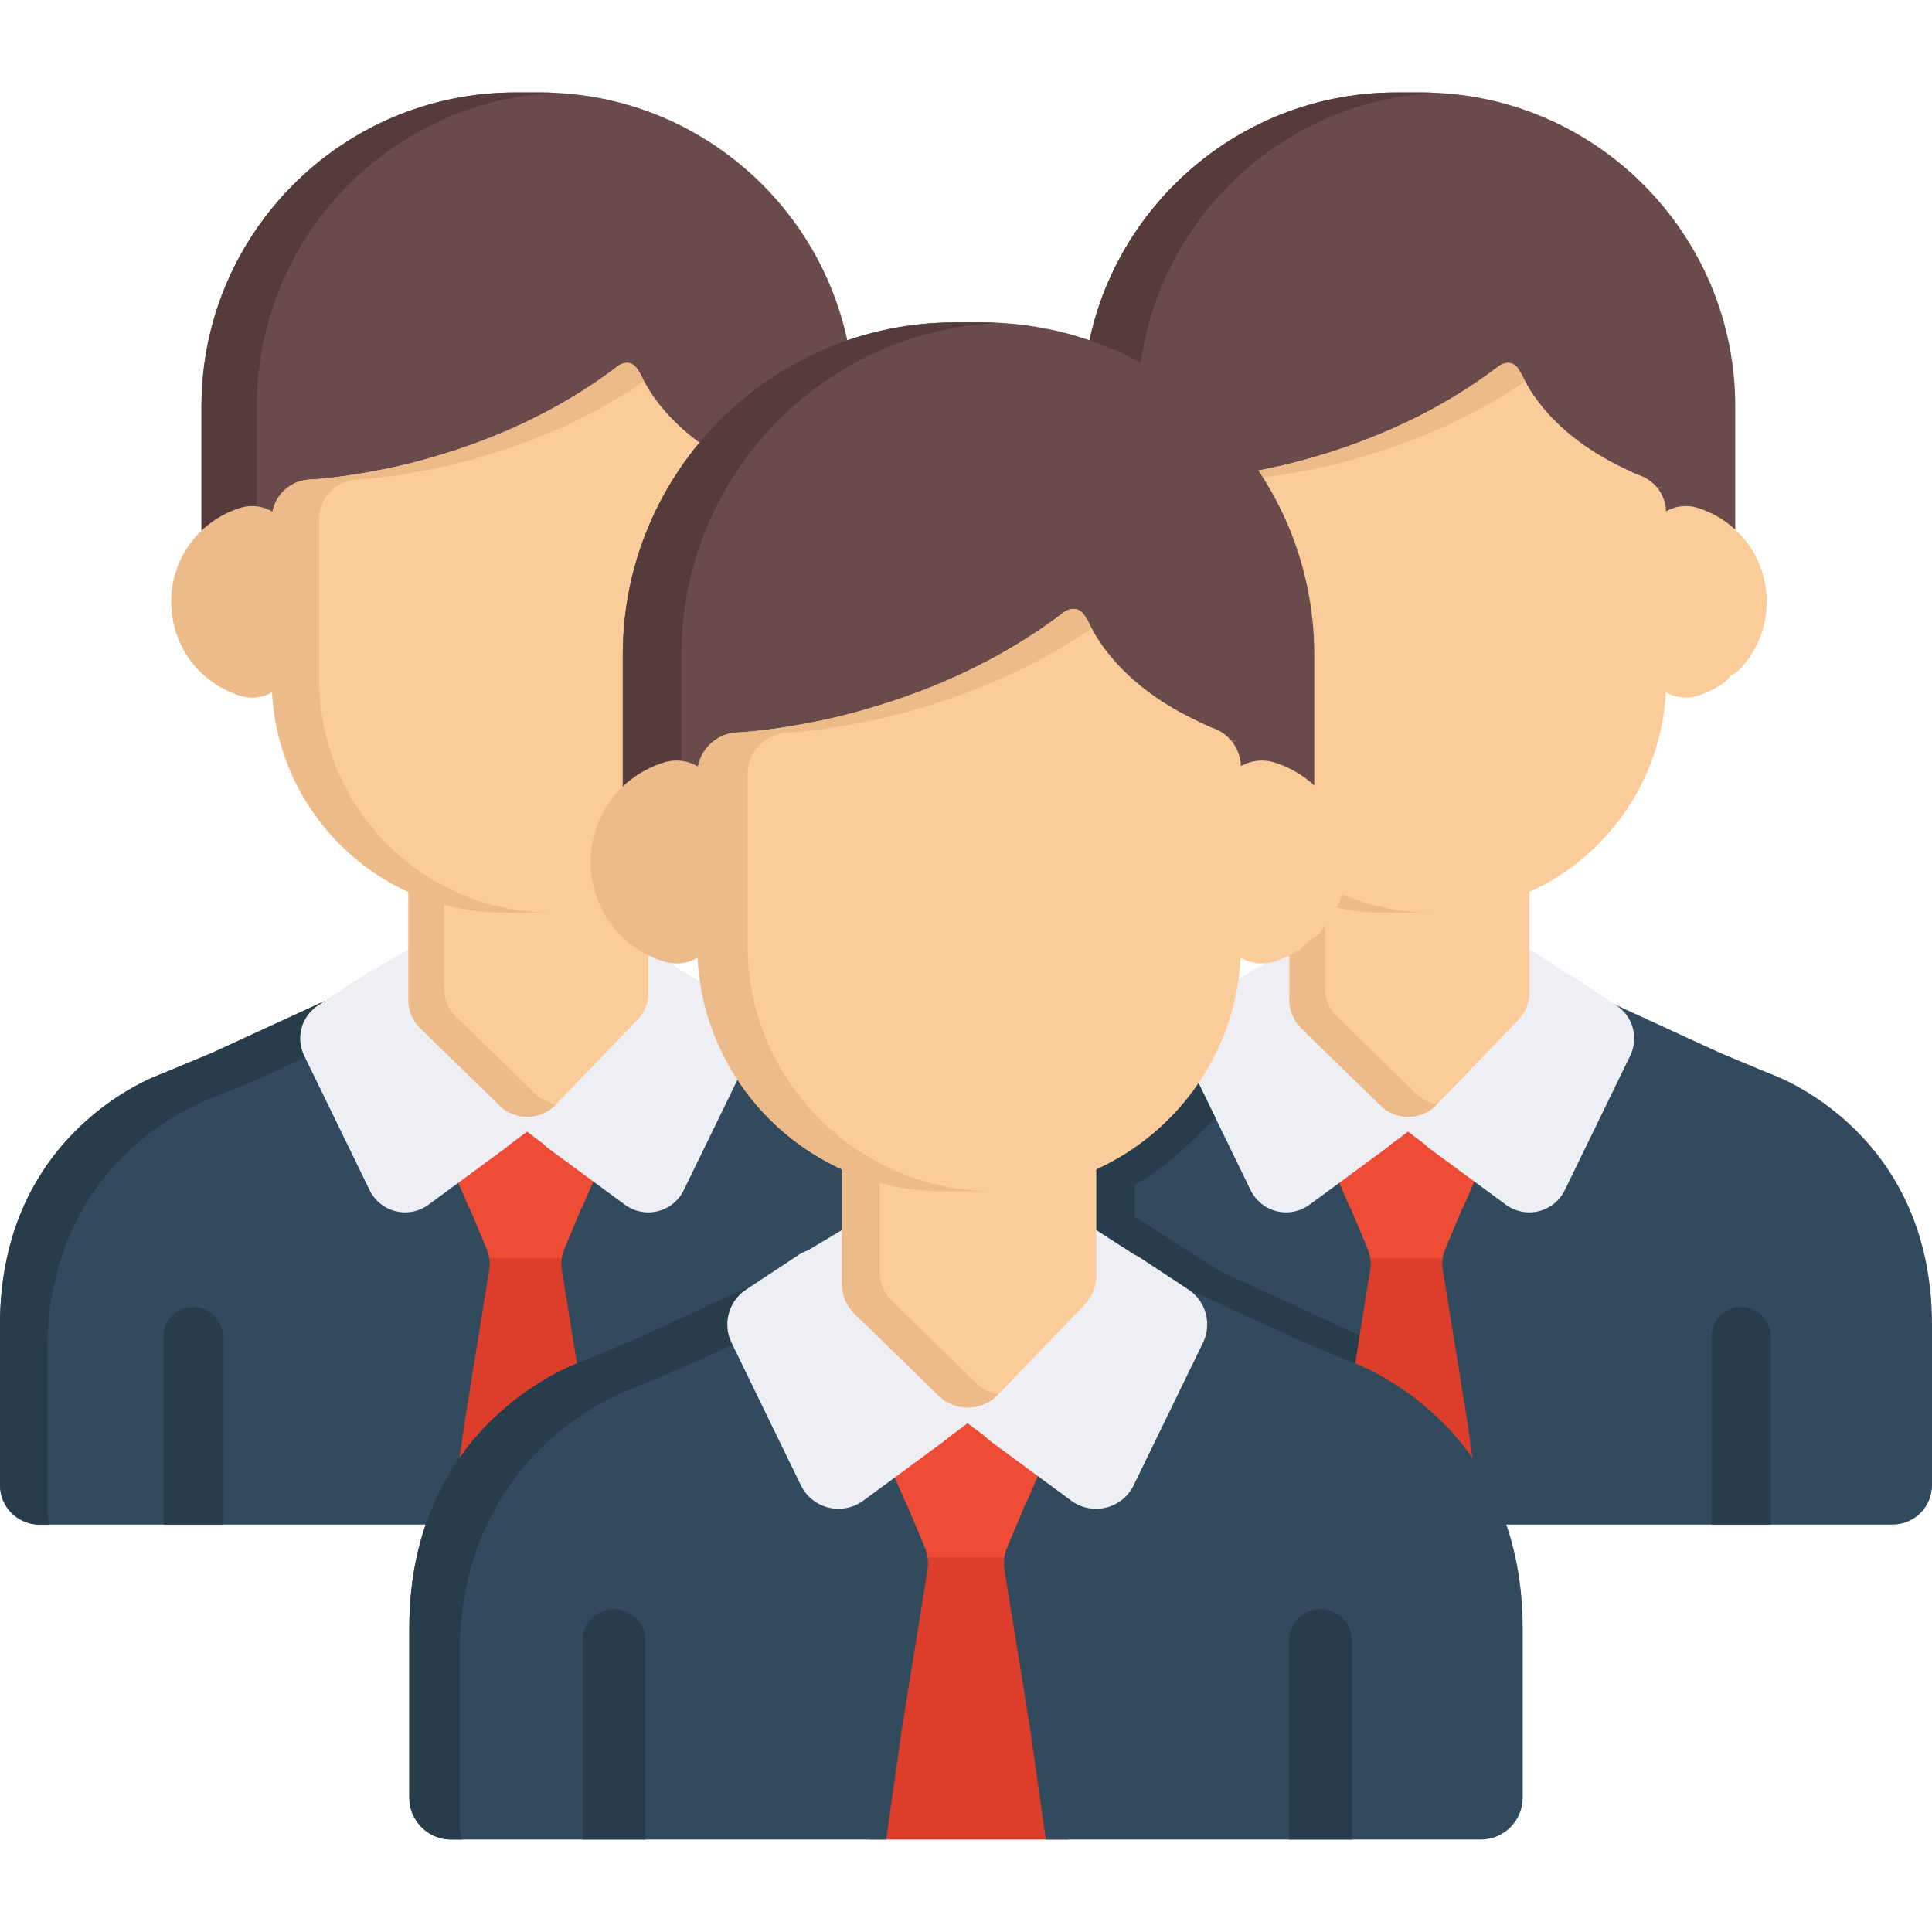 <?xml version="1.0"?>
<svg xmlns="http://www.w3.org/2000/svg" xmlns:xlink="http://www.w3.org/1999/xlink" version="1.1" id="Layer_1" x="0px" y="0px" viewBox="0 0 512.001 512.001" style="enable-background:new 0 0 512.001 512.001;" xml:space="preserve" width="100px" height="100px" class=""><g><path style="fill:#EF4C35" d="M391.019,306.834l-11.759-8.656c-3.69-2.718-8.719-2.718-12.409,0l-11.572,8.515  c-3.89,2.864-5.315,8.019-3.45,12.475l4.617,11.022c1.631,3.892,5.438,6.424,9.655,6.424h14.627c4.362,0,8.266-2.703,9.8-6.787  l4.086-10.883C396.259,314.557,394.791,309.612,391.019,306.834z" data-original="#EF4C35" class="active-path" data-old_color="#EF4C35"/><path style="fill:#DD3E2B" d="M397.422,397.712c0.782-1.812,1.055-3.823,0.734-5.814l-8.342-51.719  c-0.446-2.768-1.958-5.13-4.069-6.71h-24.449c-2.111,1.58-3.621,3.942-4.069,6.71l-8.342,51.719  c-0.303,1.873-0.084,3.767,0.593,5.494l-0.727,6.64h10.469h28.605h10.466L397.422,397.712z" data-original="#DD3E2B" class="" data-old_color="#DD3E2B"/><g>
	<path style="fill:#324A5E" d="M383.053,330.917l0.771-1.844l0,0l0.007-0.014l3.522-8.401c0.189-0.454,0.418-0.883,0.665-1.3   l6.446-14.935l31.544-39.12l29.816,13.719l0,0l13.161,5.483c1.813,0.63,43.018,15.538,43.018,66.622v42.439   c0,5.779-4.685,10.466-10.466,10.466h-14.354h-18.214h-15.699h-51.105h-9.455l-3.906-27.578l-6.426-39.827   C382.061,334.699,382.297,332.72,383.053,330.917z" data-original="#D9D8DA" class="" data-old_color="#D9D8DA"/>
	<path style="fill:#324A5E" d="M362.425,330.917l-0.773-1.844l0,0l-0.007-0.014l-3.52-8.401c-0.189-0.454-0.418-0.883-0.665-1.3   l-6.446-14.935l-31.546-39.12l-29.816,13.719l0,0l-13.159,5.483c-1.815,0.63-43.021,15.538-43.021,66.622v42.439   c0,5.779,4.687,10.466,10.466,10.466h14.355h18.214h15.699h51.105h9.455l3.906-27.578l6.426-39.827   C363.414,334.699,363.178,332.72,362.425,330.917z" data-original="#D9D8DA" class="" data-old_color="#D9D8DA"/>
</g><path style="fill:#283D4C" d="M246.034,400.37v-42.437c0-51.085,41.207-65.992,43.02-66.622l13.161-5.484l24.654-11.345  l-7.401-9.177l-29.816,13.719l-13.159,5.483c-1.815,0.63-43.021,15.538-43.021,66.622v42.439c0,5.779,4.687,10.466,10.466,10.466  h2.767C246.28,402.891,246.034,401.661,246.034,400.37z" data-original="#CBCBCD" class="" data-old_color="#CBCBCD"/><path style="fill:#EDEFF4" d="M428.375,266.449l-12.124-8c-0.452-0.297-0.925-0.544-1.409-0.766l-9.516-6.118h-63.631l-8.478,5.062  c-0.782,0.279-1.547,0.626-2.261,1.098l-13.222,8.724c-4.383,2.893-5.947,8.59-3.647,13.316l17.339,35.641  c1.361,2.792,3.89,4.839,6.907,5.582c0.827,0.205,1.668,0.305,2.506,0.305c2.211,0,4.388-0.701,6.205-2.037l20.423-15.032  c0.343-0.253,0.661-0.527,0.966-0.812l4.719-3.524l4.333,3.286c0.398,0.413,0.823,0.802,1.291,1.148l14.054,10.343  c0.022,0.018,0.048,0.034,0.072,0.052l6.165,4.539c1.817,1.336,3.994,2.037,6.205,2.037c0.838,0,1.679-0.1,2.508-0.305  c3.015-0.743,5.546-2.79,6.905-5.582l17.341-35.641C434.321,275.04,432.758,269.343,428.375,266.449z" data-original="#EDEFF4" class=""/><path style="fill:#694B4B;" d="M376.722,24.503h-6.71c-45.84,0-83.136,37.295-83.136,83.136v11.089v10.378v17.534  c0,0,18.928-1.876,21.254-11.057l-0.011-0.009c0.799-0.868,1.468-1.86,1.94-2.967c10.736-0.324,60.887-0.714,89.526-35.303  c3.42,10,14.981,28.933,37.229,34.896c0.455,1.206,1.139,2.292,1.975,3.236l-0.186,0.147c2.326,9.18,21.254,11.057,21.254,11.057  v-17.605v-10.308v-11.089C459.861,61.798,422.564,24.503,376.722,24.503z M439.402,129.613l0.799-0.578h0.113l-1.304,0.964  L439.402,129.613z M438.995,129.865l0.093-0.285l0.273-0.544h0.116l-0.332,0.684L438.995,129.865z M436.789,131.569l-0.03-0.043  l2.051-1.484l-0.486,0.466l-1.499,1.109L436.789,131.569z M438.482,131.086l-0.643,1.33c-0.004,0-0.007-0.002-0.009-0.004  l-0.091-0.04c-0.016-0.01-0.032-0.017-0.045-0.024l1.048-2.08l0.026-0.027L438.482,131.086z" data-original="#694B4B" class=""/><path style="fill:#563B3B;" d="M301.531,129.105v-10.378v-11.089c0-44.509,35.163-80.954,79.166-83.035  c-1.32-0.062-2.642-0.101-3.974-0.101h-6.71c-45.84,0-83.136,37.295-83.136,83.136v11.089v10.378v17.534  c0,0,8.364-0.834,14.653-4.085L301.531,129.105L301.531,129.105z" data-original="#563B3B"/><path style="fill:#FBCB99;" d="M449.877,134.585c-3.179-0.99-6.64-0.411-9.319,1.559c-2.681,1.973-4.265,5.104-4.265,8.432v29.827  c0,3.329,1.581,6.457,4.262,8.432c1.82,1.339,3.997,2.036,6.205,2.036c1.043,0,2.092-0.155,3.113-0.473  c2.006-0.624,3.976-1.526,5.856-2.68c1.111-0.68,2.079-1.56,2.863-2.594c1.154-0.593,2.19-1.397,3.052-2.371  c4.229-4.782,6.56-10.913,6.56-17.263C468.203,148.013,460.838,138.004,449.877,134.585z" data-original="#FBCB99" class=""/><path style="fill:#EDBA89" d="M306.485,136.145c-2.683-1.972-6.142-2.55-9.319-1.561c-10.963,3.42-18.33,13.428-18.33,24.908  c0,11.48,7.368,21.49,18.33,24.907c1.02,0.318,2.07,0.476,3.115,0.476c2.204,0,4.385-0.697,6.205-2.037  c2.679-1.972,4.265-5.104,4.265-8.431v-29.829C310.75,141.248,309.164,138.118,306.485,136.145z" data-original="#EDBA89" class="" data-old_color="#EDBA89"/><path style="fill:#FBCB99;" d="M402.101,226.407c-2.059-1.973-4.821-3.006-7.691-2.901l-0.355,0.019  c-0.639,0.023-1.273,0.103-1.897,0.242c-4.045,0.899-8.162,1.356-12.238,1.356h-12.797c-4.195,0-8.433-0.486-12.6-1.44  c-3.108-0.712-6.369,0.03-8.86,2.016c-2.495,1.986-3.946,5.001-3.946,8.187v30.448l-0.007,0.103  c-0.166,3.021,0.981,5.967,3.149,8.078l21.029,20.484c1.956,1.905,4.578,2.968,7.305,2.968c0.054,0,0.111,0,0.164-0.001  c2.785-0.044,5.44-1.196,7.372-3.205l21.668-22.491c1.877-1.95,2.928-4.552,2.928-7.262v-29.042  C405.325,231.11,404.16,228.379,402.101,226.407z" data-original="#FBCB99" class=""/><path style="fill:#EDBA89" d="M375.309,289.857l-21.032-20.483c-2.166-2.113-3.313-5.059-3.147-8.078l0.007-0.103v-30.448  c0-2.679,1.036-5.228,2.843-7.154c-2.941-0.516-5.971,0.236-8.319,2.107c-2.495,1.986-3.946,5.001-3.946,8.187v30.448l-0.007,0.103  c-0.166,3.021,0.981,5.967,3.149,8.078l21.029,20.484c1.956,1.905,4.578,2.968,7.305,2.968c0.054,0,0.111,0,0.164-0.001  c2.785-0.044,5.44-1.196,7.372-3.205l0.093-0.098C378.758,292.304,376.831,291.339,375.309,289.857z" data-original="#EDBA89" class="" data-old_color="#EDBA89"/><path style="fill:#FBCB99;" d="M434.712,126.043c-1.263-0.47-2.458-1.02-3.626-1.603c-17.587-8.209-24.888-18.884-27.832-25.25  c-0.171-0.241-0.344-0.509-0.527-0.841c-2.103-3.865-5.38-1.419-5.38-1.419l-0.009-0.004c-16.427,12.598-34.37,19.964-49.283,24.249  c-5.806,1.716-11.372,2.96-16.401,3.858c-9.997,1.836-16.425,2.077-16.425,2.077c-5.475,0.394-9.716,4.952-9.716,10.44v42.713  c0,33.969,27.637,61.606,61.607,61.606h12.797c33.972,0,61.607-27.637,61.607-61.606v-44.413  C441.526,131.48,438.809,127.567,434.712,126.043z" data-original="#FBCB99" class=""/><path style="fill:#EDBA89" d="M318.077,180.264v-42.713c0-5.488,4.24-10.046,9.716-10.44c0,0,6.428-0.241,16.425-2.077  c5.029-0.899,10.595-2.142,16.401-3.858c13.202-3.793,28.771-10.007,43.568-20.121c-0.349-0.654-0.659-1.276-0.931-1.865  c-0.171-0.241-0.344-0.509-0.527-0.841c-2.103-3.865-5.38-1.419-5.38-1.419l-0.009-0.004c-16.427,12.598-34.37,19.964-49.283,24.249  c-5.806,1.716-11.372,2.96-16.401,3.858c-9.997,1.836-16.425,2.077-16.425,2.077c-5.475,0.394-9.716,4.952-9.716,10.44v42.713  c0,33.969,27.637,61.606,61.607,61.606h12.561C345.711,241.869,318.077,214.233,318.077,180.264z" data-original="#EDBA89" class="" data-old_color="#EDBA89"/><g>
	<path style="fill:#283D4C" d="M276.824,404.034h15.701v-49.826c0-4.336-3.515-7.85-7.851-7.85s-7.851,3.514-7.851,7.85V404.034z" data-original="#CBCBCD" class="" data-old_color="#CBCBCD"/>
	<path style="fill:#283D4C" d="M469.284,404.034v-49.826c0-4.336-3.515-7.85-7.851-7.85c-4.336,0-7.851,3.514-7.851,7.85v49.826   H469.284z" data-original="#CBCBCD" class="" data-old_color="#CBCBCD"/>
	<path style="fill:#283D4C" d="M322.069,296.177c0,0-13.31,14.302-21.349,17.629v8.594l22.085,14.213l37.509,17.288l-1.454,9.013   l-68.34-24.813v-28.205l27.099-22.86L322.069,296.177z" data-original="#CBCBCD" class="" data-old_color="#CBCBCD"/>
</g><path style="fill:#EF4C35" d="M157.545,306.834l-11.76-8.656c-3.69-2.718-8.719-2.718-12.409,0l-11.571,8.515  c-3.891,2.864-5.316,8.019-3.45,12.475l4.617,11.022c1.629,3.892,5.437,6.424,9.654,6.424h14.629c4.362,0,8.266-2.703,9.8-6.787  l4.086-10.883C162.786,314.557,161.317,309.612,157.545,306.834z" data-original="#EF4C35" class="active-path" data-old_color="#EF4C35"/><path style="fill:#DD3E2B" d="M163.949,397.712c0.782-1.812,1.056-3.823,0.735-5.814l-8.343-51.719  c-0.446-2.768-1.957-5.13-4.069-6.71h-24.448c-2.111,1.58-3.623,3.942-4.069,6.71l-8.344,51.719  c-0.302,1.873-0.083,3.767,0.595,5.494l-0.727,6.64h10.468h28.605h10.466L163.949,397.712z" data-original="#DD3E2B" class="" data-old_color="#DD3E2B"/><g>
	<path style="fill:#324A5E" d="M149.579,330.917l0.771-1.844l0,0l0.007-0.014l3.519-8.401c0.189-0.454,0.418-0.883,0.665-1.3   l6.445-14.935l31.545-39.12l29.816,13.719l0,0l13.161,5.483c1.812,0.63,43.018,15.538,43.018,66.622v42.439   c0,5.779-4.685,10.466-10.466,10.466h-14.353h-18.213h-15.7h-51.104h-9.455l-3.908-27.578l-6.425-39.827   C148.587,334.699,148.823,332.72,149.579,330.917z" data-original="#D9D8DA" class="" data-old_color="#D9D8DA"/>
	<path style="fill:#324A5E" d="M128.949,330.917l-0.772-1.844l0,0l-0.007-0.014l-3.518-8.401c-0.19-0.454-0.419-0.883-0.666-1.3   l-6.446-14.935l-31.545-39.12L56.18,279.022l0,0l-13.16,5.483C41.207,285.136,0,300.044,0,351.128v42.439   c0,5.779,4.687,10.466,10.466,10.466h14.356h18.213h15.7h51.104h9.455l3.908-27.578l6.425-39.827   C129.94,334.699,129.703,332.72,128.949,330.917z" data-original="#D9D8DA" class="" data-old_color="#D9D8DA"/>
</g><path style="fill:#283D4C" d="M12.561,400.37v-42.437c0-51.085,41.207-65.992,43.02-66.622l13.16-5.484l24.656-11.345l-7.4-9.177  l-29.816,13.719l-13.16,5.483C41.207,285.136,0,300.044,0,351.128v42.439c0,5.779,4.687,10.466,10.466,10.466h2.767  C12.806,402.891,12.561,401.661,12.561,400.37z" data-original="#CBCBCD" class="" data-old_color="#CBCBCD"/><path style="fill:#EDEFF4" d="M194.901,266.449l-12.123-8c-0.452-0.297-0.925-0.544-1.409-0.766l-9.516-6.118h-63.633l-8.478,5.062  c-0.782,0.279-1.547,0.626-2.261,1.098l-13.221,8.724c-4.386,2.893-5.947,8.59-3.648,13.316l17.339,35.641  c1.359,2.792,3.889,4.839,6.906,5.582c0.828,0.205,1.668,0.305,2.505,0.305c2.211,0,4.389-0.701,6.206-2.037l20.423-15.032  c0.342-0.253,0.661-0.527,0.966-0.812l4.718-3.524l4.333,3.286c0.398,0.413,0.824,0.802,1.292,1.148l14.052,10.343  c0.022,0.018,0.049,0.034,0.073,0.052l6.165,4.539c1.816,1.336,3.994,2.037,6.205,2.037c0.837,0,1.678-0.1,2.506-0.305  c3.016-0.743,5.546-2.79,6.906-5.582l17.34-35.641C200.846,275.04,199.285,269.343,194.901,266.449z" data-original="#EDEFF4" class=""/><path style="fill:#694B4B;" d="M143.248,24.503h-6.709c-45.84,0-83.137,37.295-83.137,83.136v11.089v10.378v17.534  c0,0,18.928-1.876,21.256-11.057l-0.011-0.009c0.799-0.868,1.468-1.86,1.939-2.967c10.737-0.324,60.889-0.714,89.529-35.303  c3.419,10,14.979,28.933,37.227,34.896c0.456,1.206,1.139,2.292,1.975,3.236l-0.186,0.147c2.326,9.18,21.254,11.057,21.254,11.057  v-17.605v-10.308v-11.089C226.385,61.798,189.09,24.503,143.248,24.503z M205.929,129.613l0.799-0.578h0.112l-1.304,0.964  L205.929,129.613z M205.521,129.865l0.092-0.285l0.275-0.544h0.115l-0.33,0.684L205.521,129.865z M203.315,131.569l-0.03-0.043  l2.05-1.484l-0.486,0.466l-1.498,1.109L203.315,131.569z M205.009,131.086l-0.644,1.33c-0.003,0-0.006-0.002-0.008-0.004  l-0.091-0.04c-0.017-0.01-0.032-0.017-0.047-0.024l1.049-2.08l0.027-0.027L205.009,131.086z" data-original="#694B4B" class=""/><path style="fill:#563B3B;" d="M68.057,129.105v-10.378v-11.089c0-44.509,35.162-80.954,79.165-83.035  c-1.317-0.062-2.641-0.101-3.973-0.101h-6.709c-45.84,0-83.137,37.295-83.137,83.136v11.089v10.378v17.534  c0,0,8.364-0.834,14.655-4.085v-13.449H68.057z" data-original="#563B3B"/><path style="fill:#FBCB99;" d="M216.401,134.585c-3.179-0.99-6.639-0.411-9.319,1.559c-2.681,1.973-4.265,5.104-4.265,8.432v29.827  c0,3.329,1.582,6.457,4.262,8.432c1.821,1.339,4,2.036,6.206,2.036c1.042,0,2.091-0.155,3.111-0.473  c2.007-0.624,3.977-1.526,5.858-2.68c1.11-0.68,2.079-1.56,2.863-2.594c1.153-0.593,2.189-1.397,3.052-2.371  c4.229-4.782,6.559-10.913,6.559-17.263C234.728,148.013,227.363,138.004,216.401,134.585z" data-original="#FBCB99" class=""/><path style="fill:#EDBA89" d="M73.011,136.145c-2.682-1.972-6.142-2.55-9.32-1.561c-10.963,3.42-18.329,13.428-18.329,24.908  c0,11.48,7.366,21.49,18.329,24.907c1.02,0.318,2.071,0.476,3.116,0.476c2.204,0,4.384-0.697,6.204-2.037  c2.68-1.972,4.264-5.104,4.264-8.431v-29.829C77.275,141.248,75.691,138.118,73.011,136.145z" data-original="#EDBA89" class="" data-old_color="#EDBA89"/><path style="fill:#FBCB99;" d="M168.625,226.407c-2.059-1.973-4.819-3.006-7.689-2.901l-0.356,0.019  c-0.639,0.023-1.274,0.103-1.897,0.242c-4.045,0.899-8.163,1.356-12.238,1.356h-12.798c-4.194,0-8.433-0.486-12.599-1.44  c-3.108-0.712-6.37,0.03-8.862,2.016c-2.493,1.986-3.945,5.001-3.945,8.187v30.448l-0.006,0.103  c-0.167,3.021,0.98,5.967,3.147,8.078l21.03,20.484c1.956,1.905,4.577,2.968,7.304,2.968c0.055,0,0.111,0,0.166-0.001  c2.785-0.044,5.439-1.196,7.372-3.205l21.667-22.491c1.878-1.95,2.928-4.552,2.928-7.262v-29.042  C171.851,231.11,170.687,228.379,168.625,226.407z" data-original="#FBCB99" class=""/><path style="fill:#EDBA89" d="M141.834,289.857l-21.03-20.483c-2.168-2.113-3.315-5.059-3.147-8.078l0.006-0.103v-30.448  c0-2.679,1.037-5.228,2.844-7.154c-2.943-0.516-5.972,0.236-8.32,2.107c-2.493,1.986-3.945,5.001-3.945,8.187v30.448l-0.006,0.103  c-0.167,3.021,0.98,5.967,3.147,8.078l21.03,20.484c1.956,1.905,4.577,2.968,7.304,2.968c0.055,0,0.111,0,0.166-0.001  c2.785-0.044,5.439-1.196,7.372-3.205l0.093-0.098C145.284,292.304,143.357,291.339,141.834,289.857z" data-original="#EDBA89" class="" data-old_color="#EDBA89"/><path style="fill:#FBCB99;" d="M201.238,126.043c-1.262-0.47-2.458-1.02-3.625-1.603c-17.589-8.209-24.889-18.884-27.832-25.25  c-0.171-0.241-0.346-0.509-0.527-0.841c-2.104-3.865-5.38-1.419-5.38-1.419l-0.01-0.004c-16.427,12.598-34.369,19.964-49.282,24.249  c-5.807,1.716-11.372,2.96-16.402,3.858c-9.997,1.836-16.424,2.077-16.424,2.077c-5.476,0.394-9.715,4.952-9.715,10.44v42.713  c0,33.969,27.636,61.606,61.606,61.606h12.798c33.97,0,61.606-27.637,61.606-61.606v-44.413  C208.052,131.48,205.335,127.567,201.238,126.043z" data-original="#FBCB99" class=""/><path style="fill:#EDBA89" d="M84.602,180.264v-42.713c0-5.488,4.24-10.046,9.716-10.44c0,0,6.427-0.241,16.424-2.077  c5.03-0.899,10.595-2.142,16.402-3.858c13.202-3.793,28.772-10.007,43.568-20.121c-0.349-0.654-0.658-1.276-0.93-1.865  c-0.171-0.241-0.346-0.509-0.527-0.841c-2.103-3.865-5.38-1.419-5.38-1.419l-0.01-0.004c-16.427,12.598-34.369,19.964-49.282,24.249  c-5.807,1.716-11.372,2.96-16.402,3.858c-9.997,1.836-16.424,2.077-16.424,2.077c-5.476,0.394-9.715,4.952-9.715,10.44v42.713  c0,33.969,27.636,61.606,61.606,61.606h12.561C112.238,241.869,84.602,214.233,84.602,180.264z" data-original="#EDBA89" class="" data-old_color="#EDBA89"/><g>
	<path style="fill:#283D4C" d="M43.351,404.034h15.7v-49.826c0-4.336-3.515-7.85-7.851-7.85s-7.851,3.514-7.851,7.85v49.826H43.351   z" data-original="#CBCBCD" class="" data-old_color="#CBCBCD"/>
	<path style="fill:#283D4C" d="M235.809,404.034v-49.826c0-4.336-3.514-7.85-7.851-7.85c-4.336,0-7.851,3.514-7.851,7.85v49.826   H235.809z" data-original="#CBCBCD" class="" data-old_color="#CBCBCD"/>
</g><path style="fill:#EF4C35" d="M275.366,384.53l-12.458-9.17c-3.909-2.879-9.237-2.88-13.145,0l-12.257,9.022  c-4.122,3.033-5.632,8.494-3.655,13.214l4.891,11.676c1.726,4.123,5.758,6.805,10.228,6.805h15.496  c4.621,0,8.757-2.865,10.381-7.191l4.328-11.529C280.919,392.711,279.362,387.472,275.366,384.53z" data-original="#EF4C35" class="active-path" data-old_color="#EF4C35"/><path style="fill:#DD3E2B" d="M282.15,480.803c0.828-1.918,1.119-4.051,0.778-6.16l-8.839-54.788  c-0.472-2.933-2.074-5.433-4.311-7.108h-25.897c-2.238,1.674-3.839,4.176-4.312,7.108l-8.84,54.788  c-0.319,1.984-0.089,3.992,0.63,5.82l-0.771,7.035h11.087h30.305h11.089L282.15,480.803z" data-original="#DD3E2B" class="" data-old_color="#DD3E2B"/><g>
	<path style="fill:#324A5E" d="M266.928,410.043l0.816-1.953l0,0l0.008-0.017l3.728-8.9c0.201-0.48,0.444-0.935,0.706-1.376   l6.826-15.821l33.417-41.443l31.586,14.534l0,0l13.942,5.809c1.921,0.668,45.573,16.459,45.573,70.576v44.956   c0,6.124-4.965,11.089-11.089,11.089h-15.207h-19.294h-16.633H287.17h-10.016l-4.139-29.216l-6.807-42.191   C265.877,414.048,266.128,411.952,266.928,410.043z" data-original="#D9D8DA" class="" data-old_color="#D9D8DA"/>
	<path style="fill:#324A5E" d="M245.074,410.043l-0.817-1.953l0,0l-0.007-0.017l-3.728-8.9c-0.201-0.48-0.444-0.935-0.706-1.376   l-6.827-15.821l-33.417-41.443l-31.586,14.534l0,0l-13.942,5.809c-1.921,0.668-45.573,16.459-45.573,70.576v44.956   c0,6.124,4.964,11.089,11.089,11.089h15.207h19.294h16.633h54.136h10.016l4.14-29.216l6.807-42.191   C246.123,414.048,245.873,411.952,245.074,410.043z" data-original="#D9D8DA" class="" data-old_color="#D9D8DA"/>
</g><path style="fill:#283D4C" d="M121.777,483.617v-44.956c0-54.119,43.652-69.91,45.573-70.576l13.942-5.809l26.119-12.019  l-7.84-9.724l-31.586,14.534l-13.942,5.809c-1.921,0.668-45.573,16.459-45.573,70.576v44.956c0,6.124,4.964,11.089,11.089,11.089  h2.93C122.037,486.289,121.777,484.984,121.777,483.617z" data-original="#CBCBCD" class="" data-old_color="#CBCBCD"/><path style="fill:#EDEFF4" d="M314.938,341.747l-12.843-8.474c-0.479-0.315-0.98-0.578-1.494-0.813l-10.081-6.481h-67.409  l-8.981,5.362c-0.829,0.296-1.639,0.664-2.396,1.163l-14.006,9.242c-4.645,3.066-6.299,9.1-3.863,14.107l18.367,37.756  c1.439,2.96,4.12,5.126,7.316,5.915c0.878,0.216,1.769,0.323,2.655,0.323c2.342,0,4.649-0.743,6.573-2.158l21.635-15.923  c0.361-0.266,0.701-0.557,1.025-0.86l4.998-3.732l4.592,3.482c0.422,0.437,0.873,0.849,1.368,1.215l14.886,10.958  c0.023,0.019,0.051,0.037,0.077,0.057l6.532,4.807c1.924,1.415,4.23,2.158,6.573,2.158c0.887,0,1.779-0.106,2.656-0.323  c3.196-0.788,5.876-2.955,7.316-5.915l18.368-37.756C321.238,350.848,319.584,344.812,314.938,341.747z" data-original="#EDEFF4" class=""/><path style="fill:#694B4B;" d="M260.222,85.441h-7.108c-48.561,0-88.069,39.508-88.069,88.071v11.746v10.994v18.575  c0,0,20.05-1.988,22.515-11.714l-0.011-0.009c0.847-0.919,1.555-1.97,2.055-3.142c11.375-0.345,64.503-0.757,94.843-37.4  c3.621,10.594,15.869,30.652,39.436,36.968c0.483,1.277,1.206,2.427,2.092,3.427l-0.197,0.156  c2.465,9.726,22.516,11.714,22.516,11.714v-18.65v-10.92v-11.746C348.294,124.949,308.785,85.441,260.222,85.441z M326.623,196.79  l0.847-0.613h0.119l-1.382,1.022L326.623,196.79z M326.191,197.055l0.098-0.3l0.292-0.578h0.122l-0.35,0.725L326.191,197.055z   M323.852,198.861l-0.031-0.045l2.172-1.572l-0.514,0.493l-1.587,1.175L323.852,198.861z M325.649,198.35l-0.683,1.409  c-0.003-0.001-0.006-0.002-0.009-0.004l-0.095-0.042c-0.018-0.01-0.034-0.019-0.05-0.027l1.111-2.204l0.028-0.028L325.649,198.35z" data-original="#694B4B" class=""/><path style="fill:#563B3B;" d="M180.568,196.252v-10.994v-11.746c0-47.151,37.247-85.76,83.862-87.964  c-1.396-0.065-2.798-0.106-4.209-0.106h-7.108c-48.561,0-88.069,39.508-88.069,88.071v11.746v10.994v18.575  c0,0,8.859-0.883,15.524-4.328L180.568,196.252L180.568,196.252z" data-original="#563B3B"/><path style="fill:#FBCB99;" d="M337.716,202.057c-3.369-1.049-7.033-0.436-9.872,1.653c-2.841,2.09-4.517,5.406-4.517,8.933v31.598  c0,3.526,1.677,6.841,4.515,8.931c1.928,1.419,4.236,2.158,6.574,2.158c1.104,0,2.215-0.164,3.296-0.501  c2.127-0.662,4.215-1.618,6.206-2.841c1.175-0.72,2.202-1.652,3.033-2.747c1.222-0.628,2.319-1.479,3.232-2.513  c4.481-5.065,6.949-11.56,6.949-18.286C357.131,216.282,349.329,205.679,337.716,202.057z" data-original="#FBCB99" class=""/><path style="fill:#EDBA89" d="M185.815,203.71c-2.841-2.09-6.506-2.703-9.872-1.654c-11.614,3.623-19.417,14.225-19.417,26.386  c0,12.161,7.803,22.764,19.417,26.386c1.082,0.337,2.194,0.502,3.301,0.502c2.335,0,4.644-0.738,6.571-2.157  c2.84-2.089,4.517-5.406,4.517-8.932v-31.6C190.332,209.116,188.654,205.799,185.815,203.71z" data-original="#EDBA89" class="" data-old_color="#EDBA89"/><path style="fill:#FBCB99;" d="M287.105,299.328c-2.182-2.09-5.106-3.184-8.146-3.073l-0.377,0.02  c-0.676,0.023-1.349,0.11-2.01,0.256c-4.286,0.951-8.648,1.435-12.964,1.435H250.05c-4.444,0-8.935-0.513-13.348-1.525  c-3.292-0.755-6.747,0.031-9.388,2.136c-2.64,2.105-4.179,5.296-4.179,8.672v32.255l-0.007,0.109  c-0.177,3.201,1.039,6.32,3.334,8.558l22.279,21.699c2.072,2.017,4.849,3.145,7.736,3.145c0.059,0,0.118,0,0.176-0.001  c2.951-0.048,5.762-1.27,7.81-3.394l22.953-23.826c1.99-2.066,3.103-4.824,3.103-7.693v-30.766  C290.522,304.312,289.288,301.42,287.105,299.328z" data-original="#FBCB99" class=""/><path style="fill:#EDBA89" d="M258.723,366.545l-22.279-21.699c-2.295-2.238-3.512-5.357-3.334-8.558l0.007-0.109v-32.255  c0-2.839,1.098-5.538,3.014-7.579c-3.117-0.544-6.327,0.251-8.814,2.233c-2.64,2.105-4.179,5.296-4.179,8.672v32.255l-0.007,0.109  c-0.177,3.201,1.039,6.32,3.334,8.558l22.279,21.699c2.072,2.017,4.849,3.145,7.736,3.145c0.059,0,0.118,0,0.176-0.001  c2.951-0.048,5.762-1.27,7.81-3.394l0.099-0.103C262.378,369.137,260.336,368.115,258.723,366.545z" data-original="#EDBA89" class="" data-old_color="#EDBA89"/><path style="fill:#FBCB99;" d="M321.652,193.007c-1.337-0.498-2.605-1.08-3.84-1.699c-18.632-8.696-26.366-20.005-29.483-26.747  c-0.182-0.255-0.366-0.539-0.558-0.89c-2.229-4.095-5.699-1.504-5.699-1.504l-0.011-0.006  c-17.401,13.346-36.407,21.148-52.207,25.69c-6.152,1.817-12.047,3.134-17.375,4.087c-10.591,1.946-17.4,2.2-17.4,2.2  c-5.799,0.418-10.292,5.245-10.292,11.061v45.248c0,35.986,29.277,65.261,65.264,65.261h13.558  c35.986,0,65.261-29.276,65.261-65.261v-47.049C328.871,198.767,325.992,194.624,321.652,193.007z" data-original="#FBCB99" class=""/><path style="fill:#EDBA89" d="M198.094,250.447v-45.248c0-5.815,4.492-10.643,10.292-11.061c0,0,6.809-0.254,17.4-2.2  c5.328-0.952,11.223-2.27,17.375-4.087c13.985-4.02,30.48-10.603,46.154-21.315c-0.37-0.693-0.697-1.354-0.986-1.975  c-0.182-0.255-0.366-0.539-0.558-0.89c-2.229-4.095-5.699-1.504-5.699-1.504l-0.011-0.006  c-17.401,13.346-36.407,21.148-52.207,25.69c-6.152,1.817-12.047,3.134-17.375,4.087c-10.591,1.946-17.4,2.2-17.4,2.2  c-5.799,0.418-10.292,5.245-10.292,11.061v45.248c0,35.986,29.277,65.261,65.264,65.261h13.305  C227.371,315.708,198.094,286.432,198.094,250.447z" data-original="#EDBA89" class="" data-old_color="#EDBA89"/><g>
	<path style="fill:#283D4C" d="M154.393,487.498h16.633v-52.784c0-4.593-3.724-8.316-8.316-8.316s-8.316,3.724-8.316,8.316V487.498   z" data-original="#CBCBCD" class="" data-old_color="#CBCBCD"/>
	<path style="fill:#283D4C" d="M358.275,487.498v-52.784c0-4.593-3.722-8.316-8.316-8.316c-4.593,0-8.316,3.724-8.316,8.316v52.784   H358.275z" data-original="#CBCBCD" class="" data-old_color="#CBCBCD"/>
</g></g> </svg>
